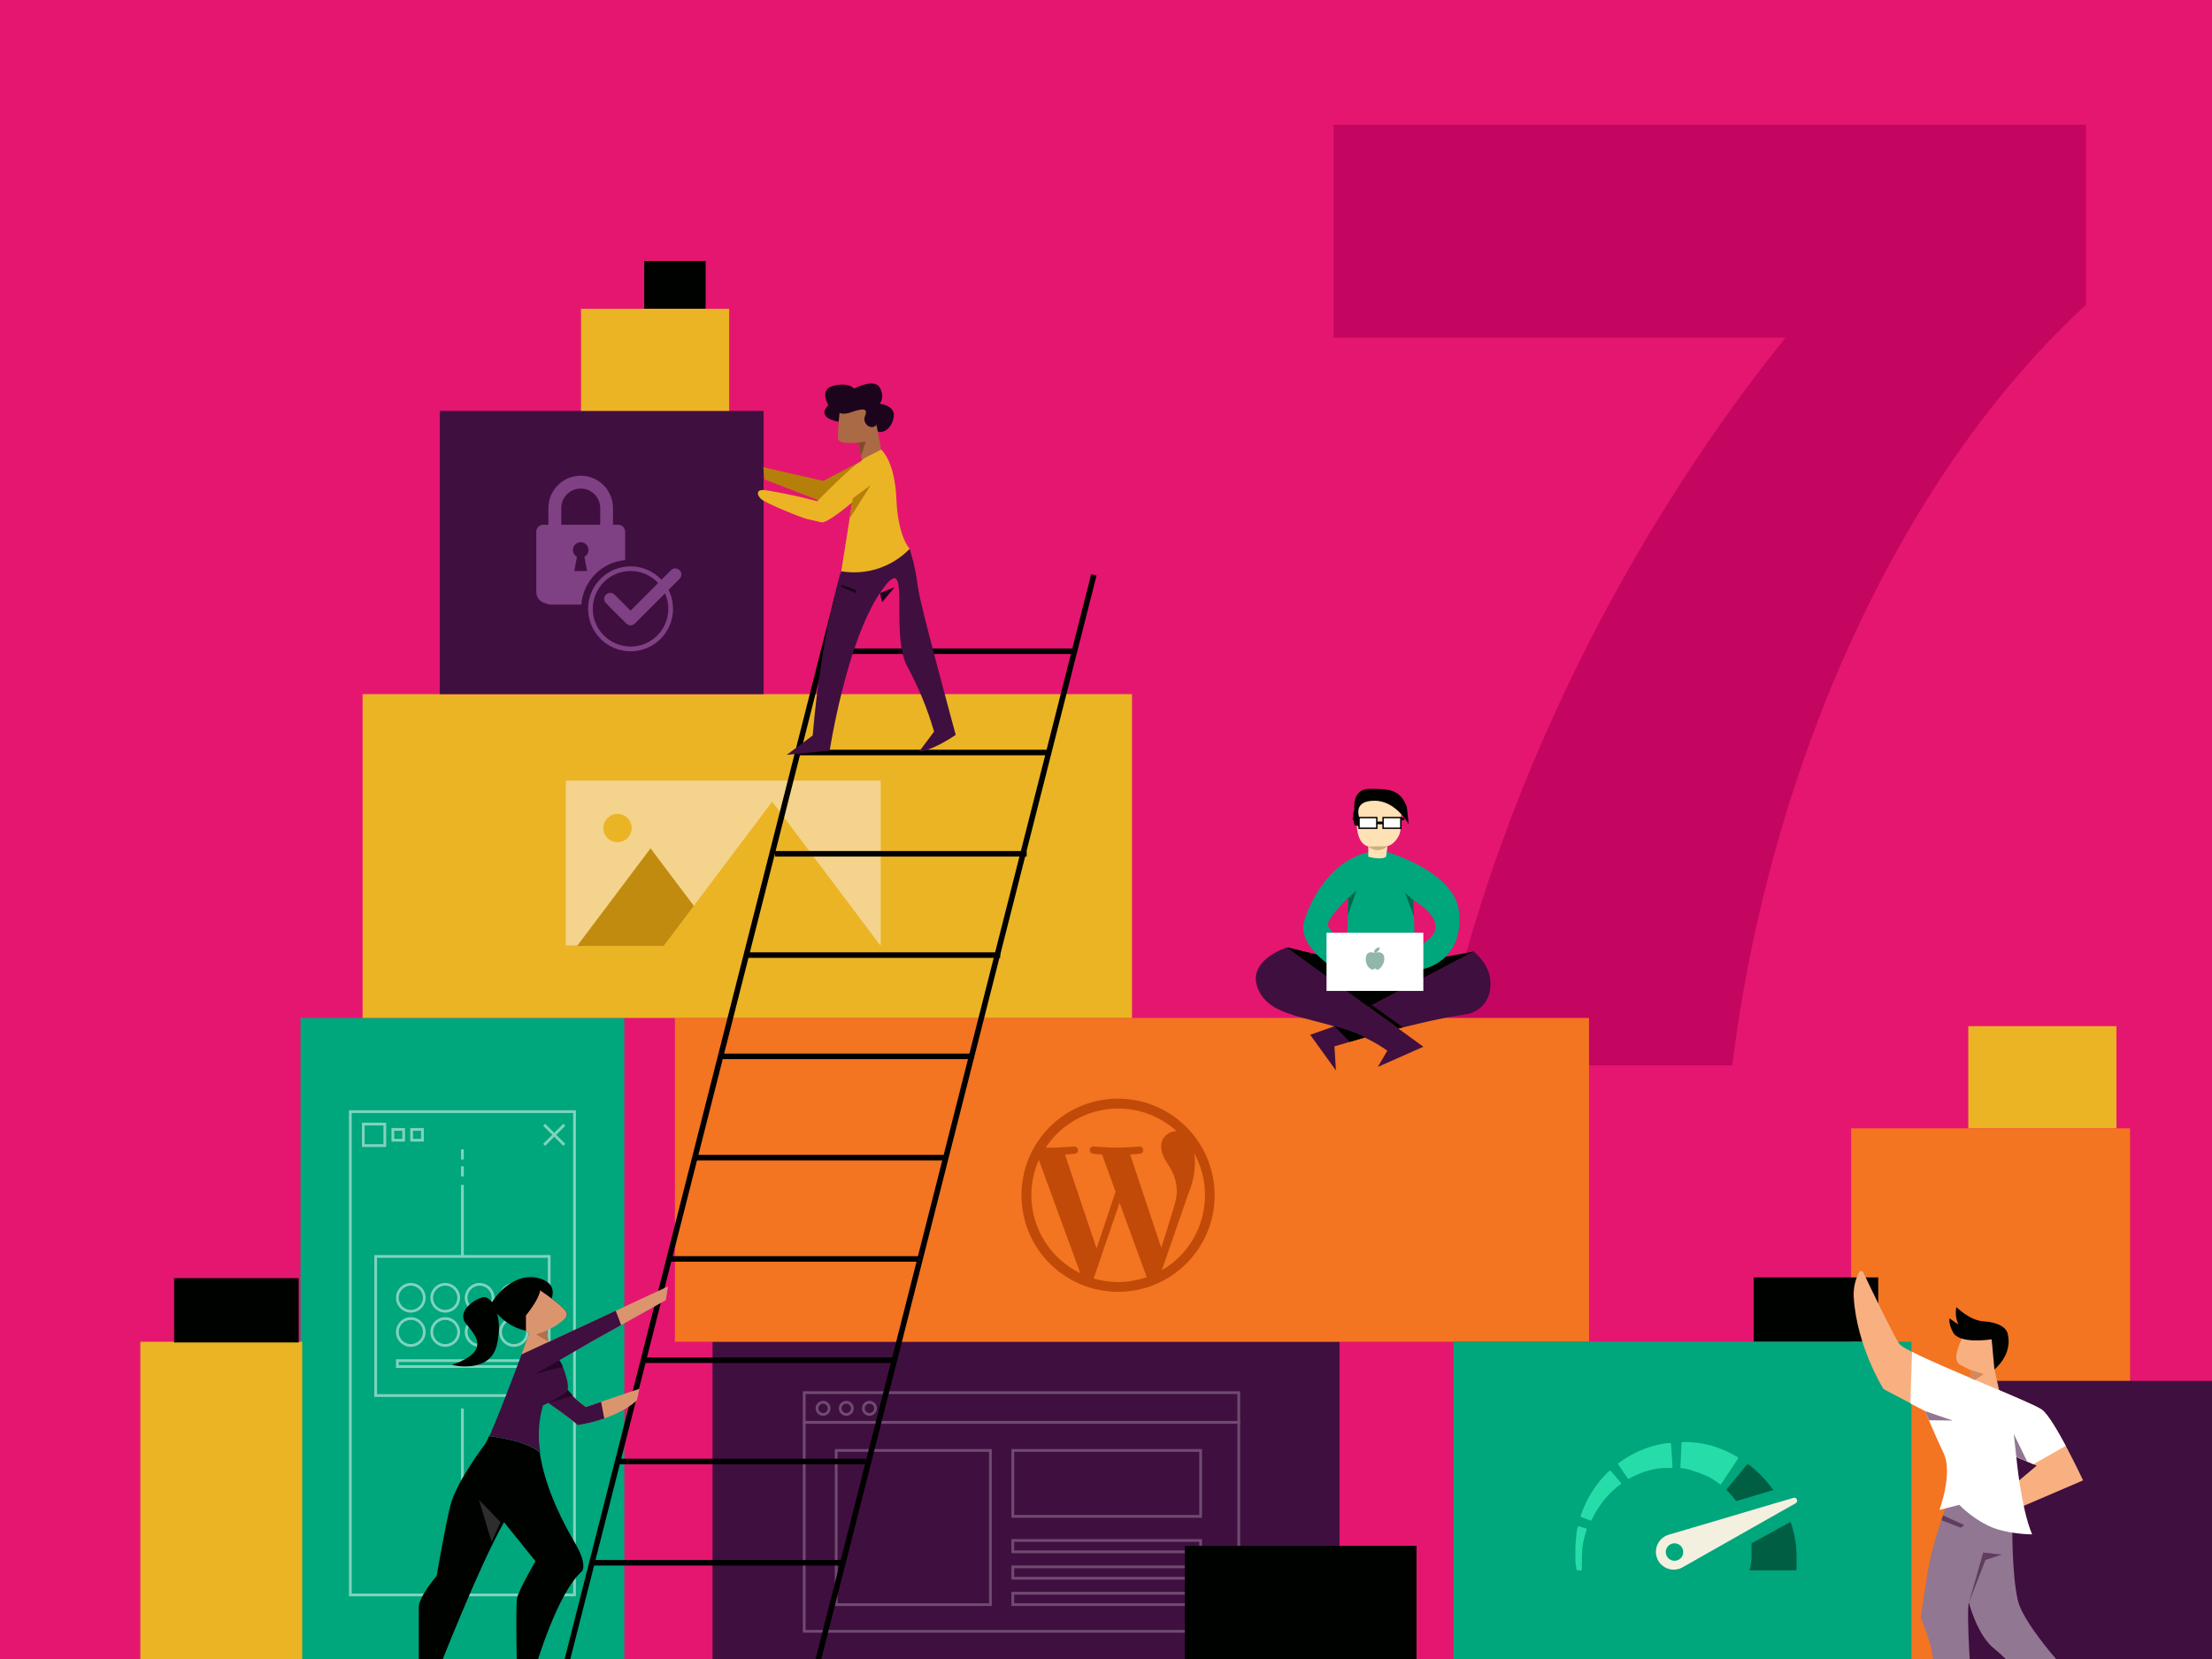 <?xml version="1.0" encoding="UTF-8"?><svg id="a" xmlns="http://www.w3.org/2000/svg" viewBox="0 0 800 600"><defs><style>.b{stroke-width:.5px;}.b,.c{stroke:#000;}.b,.c,.d{stroke-miterlimit:10;}.b,.e{fill:#fff;}.c{stroke-width:2px;}.c,.d{fill:none;}.d{stroke:#fff;}.f{opacity:.25;}.g{opacity:.5;}.h,.i,.j,.k,.l,.m,.n,.o,.p,.q,.r,.s,.t,.u,.v,.w,.x,.y,.z,.aa,.ab,.ac,.ad,.ae,.af,.e,.ag,.ah,.ai,.aj,.ak,.al{stroke-width:0px;}.i{fill:#f4d38c;}.j{fill:#f8b081;}.k{fill:#5f3c60;}.l{fill:#844a2c;}.m{fill:#270528;}.n{fill:#2d2d2d;}.o{fill:#26dda9;}.p{fill:#3f0f3f;}.q{fill:#1b041c;}.r{fill:#d1ae80;}.s{fill:#d3885e;}.t{fill:#e51670;}.u{fill:#db956e;}.v{fill:#c18b10;}.w{fill:#aa6a46;}.x{fill:#c14a08;}.y{fill:#b58009;}.z{fill:#b56e4b;}.aa{fill:#c40661;}.ab{fill:#00a67c;}.ac{fill:#927792;}.ad{fill:#91b7ac;}.ae{fill:#804084;}.af{fill:#f37421;}.ag{fill:#ffe1b6;}.ah{fill:#ebb424;}.ai{fill:#f4f0df;}.aj{fill:#005e43;}.ak{fill:#00684a;}.al{fill:#000200;}</style></defs><path class="t" d="m0,0h800v601H0V0Z"/><path class="aa" d="m482.31,45.09h272.08v65.2c-66.18,60.73-114.07,164.43-127.9,275.03h-106.15c22.19-108.64,76.03-201.96,125.4-263.19h-163.44V45.09Z"/><path class="p" d="m484.46,485.25v117.11h-226.76v-117.11h226.76Z"/><g class="f"><path class="d" d="m290.85,514.41h157.17v75.58h-157.17v-75.58Z"/><path class="d" d="m290.85,503.67h157.17v10.74h-157.17v-10.74Z"/><circle class="d" cx="297.68" cy="509.35" r="2.2"/><circle class="d" cx="306.07" cy="509.35" r="2.2"/><circle class="d" cx="314.45" cy="509.35" r="2.2"/><path class="d" d="m302.42,524.57h55.77v55.77h-55.77v-55.77Z"/><path class="d" d="m366.29,557.13h67.94v4.11h-67.94v-4.11Z"/><path class="d" d="m366.29,566.68h67.94v4.11h-67.94v-4.11Z"/><path class="d" d="m366.29,576.22h67.94v4.11h-67.94v-4.11Z"/><path class="d" d="m366.29,524.57h67.94v23.84h-67.94v-23.84Z"/></g><path class="ab" d="m225.79,602.36h-117.11v-234.22h117.11v234.22Z"/><path class="ah" d="m109.3,602.37h-58.55v-117.11h58.55v117.11Z"/><path class="af" d="m770.36,601.85h-100.87v-193.76h100.87v193.76Z"/><path class="al" d="m679.29,461.99v23.26h-45.05v-23.26h45.05Z"/><path class="al" d="m108.02,462.26v23.26h-45.05v-23.26h45.05Z"/><path class="al" d="m255.21,94.39v17.27h-22.22v-17.27h22.22Z"/><path class="af" d="m574.7,368.15v117.11H244.09v-117.11h330.61Z"/><path class="ah" d="m409.4,251.04v117.11H131.14v-117.11h278.26Z"/><path class="p" d="m276.17,148.6v102.44h-117.11v-102.44h117.11Z"/><path class="p" d="m823.99,499.41v102.44h-117.11v-102.44h117.11Z"/><path class="ah" d="m263.71,111.67v36.93h-53.58v-36.93h53.58Z"/><path class="ah" d="m765.44,371.12v36.93h-53.58v-36.93h53.58Z"/><path class="ab" d="m691.3,485.25v117.11h-165.58v-117.11h165.58Z"/><path class="i" d="m204.64,282.3h113.89v59.62h-113.89v-59.62Z"/><path class="v" d="m261.83,342.11h-53.1l26.55-35.3,26.55,35.3Z"/><circle class="ah" cx="223.33" cy="299.47" r="5.11"/><path class="ah" d="m318.52,342.11h-78.51l39.26-52.19,39.25,52.19Z"/><path class="c" d="m295.41,602.36l100.2-394.45"/><path class="c" d="m304.85,207.91l-100.21,394.45"/><path class="c" d="m304.29,565.2h-91.02"/><path class="c" d="m313.86,528.57h-91.02"/><path class="c" d="m323.44,491.94h-91.02"/><path class="c" d="m333.01,455.31h-91.02"/><path class="c" d="m342.59,418.68h-91.02"/><path class="c" d="m352.16,382.05h-91.02"/><path class="c" d="m361.73,345.42h-91.01"/><path class="c" d="m371.31,308.79h-91.02"/><path class="c" d="m379.99,272.16h-91.02"/><path class="c" d="m387.98,235.53h-91.02"/><g class="g"><path class="d" d="m126.7,402.04h81.08v174.79h-81.08v-174.79Z"/><path class="d" d="m131.39,406.53h7.79v7.79h-7.79v-7.79Z"/><path class="d" d="m142.08,408.47h3.9v3.9h-3.9v-3.9Z"/><path class="d" d="m148.88,408.47h3.9v3.9h-3.9v-3.9Z"/><path class="d" d="m196.8,406.78l7.29,7.28"/><path class="d" d="m196.8,414.06l7.29-7.28"/><path class="d" d="m167.24,576.83v-67.43"/><path class="d" d="m167.24,454.4v-25.87"/><path class="d" d="m167.24,425.47v-3.67"/><path class="d" d="m167.24,419.36v-3.67"/><path class="d" d="m135.87,454.4h62.75v50.32h-62.75v-50.32Z"/><circle class="d" cx="148.58" cy="469.36" r="4.87"/><circle class="d" cx="161.02" cy="469.36" r="4.87"/><circle class="d" cx="173.46" cy="469.36" r="4.87"/><circle class="d" cx="185.89" cy="469.36" r="4.87"/><circle class="d" cx="148.58" cy="481.74" r="4.87"/><circle class="d" cx="161.02" cy="481.74" r="4.87"/><circle class="d" cx="173.46" cy="481.74" r="4.87"/><circle class="d" cx="185.89" cy="481.74" r="4.87"/><path class="d" d="m143.71,492.09h47.06v2.14h-47.06v-2.14Z"/></g><path class="ae" d="m226.09,202.57v-10.25c0-1.4-1.13-2.53-2.53-2.53h-1.86v-6.06c0-6.45-5.23-11.68-11.68-11.68-6.45,0-11.68,5.23-11.68,11.68v6.06h-1.86c-1.4,0-2.53,1.13-2.53,2.53v21.79c0,1.97,1.38,3.66,3.3,4.07.71.32,1.47.48,2.25.48h10.75c.64-8.52,7.34-15.32,15.84-16.09h0Zm-23.09-18.84c0-3.89,3.15-7.04,7.04-7.04s7.04,3.15,7.04,7.04v6.06h-14.08v-6.06Z"/><path class="ae" d="m228.06,204.83c-8.48,0-15.36,6.88-15.36,15.36s6.88,15.36,15.36,15.36,15.36-6.88,15.36-15.36c-.01-8.48-6.88-15.35-15.36-15.36Zm0,29c-7.54,0-13.66-6.11-13.67-13.65s6.11-13.66,13.65-13.67,13.66,6.11,13.67,13.65v.02c0,7.54-6.11,13.65-13.65,13.66h0Z"/><path class="ae" d="m228.05,226.15c-.58,0-1.14-.24-1.55-.65l-7.38-7.37c-.83-.88-.79-2.28.09-3.11.85-.8,2.17-.8,3.02,0l5.82,5.82,14.67-14.67c.88-.83,2.28-.79,3.11.09.8.85.8,2.17,0,3.02l-16.22,16.22c-.41.42-.97.65-1.56.65h0Z"/><path class="p" d="m212.33,206.53h-4.62l.95-5.16c-1.36-.75-1.86-2.46-1.11-3.82.75-1.36,2.46-1.86,3.82-1.11,1.36.75,1.86,2.46,1.11,3.82-.26.47-.64.85-1.11,1.11l.96,5.16Z"/><path class="x" d="m404.36,397.34c-19.29,0-34.93,15.64-34.93,34.93s15.64,34.93,34.93,34.93,34.93-15.64,34.93-34.93h0c-.04-19.28-15.65-34.89-34.93-34.93Zm-31.36,34.93c0-4.4.92-8.76,2.72-12.78l15,41c-10.82-5.24-17.7-16.2-17.72-28.22Zm31.4,31.4c-3,0-5.99-.43-8.87-1.28l9.38-27.39,9.65,26.45c.06.15.14.29.23.43-3.35,1.18-6.88,1.79-10.43,1.79h.04Zm4.33-46.12c1.89-.1,3.59-.3,3.59-.3.71-.09,1.22-.73,1.14-1.45-.08-.67-.66-1.17-1.34-1.14,0,0-5.09.4-8.37.4-3.09,0-8.27-.4-8.27-.4-.72-.03-1.32.54-1.34,1.25-.02.68.47,1.26,1.14,1.34,0,0,1.6.2,3.29.3l4.9,13.4-6.88,20.61-11.43-34c1.89-.1,3.59-.3,3.59-.3.71-.09,1.22-.73,1.14-1.45-.08-.67-.66-1.17-1.34-1.14,0,0-5.08.4-8.37.4h-2c9.53-14.49,29-18.51,43.49-8.99,1.4.92,2.72,1.95,3.95,3.08h-.4c-3,.08-5.36,2.57-5.28,5.57,0,2.59,1.5,4.78,3.09,7.36,1.65,2.59,2.54,5.59,2.59,8.66,0,2.69-1,5.81-2.39,10.16l-3.23,10.39-11.27-33.75Zm23.22-.35c8.17,14.93,2.95,33.65-11.76,42.21l9.59-27.73c1.52-3.56,2.33-7.38,2.39-11.25-.01-1.08-.1-2.16-.26-3.23h.04Z"/><path class="o" d="m608.07,531h.32l.36.05.43.08.48.08.46.09s6.39,1.66,9.72,3.94l.41.27.44.29.35.25.3.22.17.13.16.12.3.22c.18.13.44.1.57-.09,0,0,.01-.02.02-.02l6-9.1c.13-.18.08-.43-.1-.56-.01,0-.03-.02-.04-.02l-.32-.19-.18-.1-.21-.12-.55-.3-.63-.34-.66-.34-.72-.35-.78-.36-.83-.36-.88-.35c-2.54-1.07-5.21-1.81-7.94-2.2l-.68-.1-.44-.07h-.44l-.84-.1-.79-.07-.72-.06h-2.23c-.22,0-.41.18-.42.4l-.42,8.71c.03.17.16.31.33.35h0Z"/><path class="o" d="m589.25,534.76l.31-.17.33-.19.41-.21.45-.24.52-.24.55-.27.61-.26c.21-.1.42-.18.64-.27l.68-.26.7-.26.36-.12.37-.12.37-.11.37-.11.75-.21.76-.19.38-.08.38-.08.37-.08.37-.07.73-.12.7-.1h.68l.64-.07h2.8c.24,0,.43-.2.42-.44h0s-.54-8.21-.54-8.21c-.01-.23-.21-.41-.45-.39,0,0-.02,0-.02,0h-.79l-.6.09-.68.11c-.12,0-.23,0-.35.06l-.36.07-.76.14-.81.19-.42.1-.43.11-.89.23-.9.28-.46.14-.46.15-.46.16-.47.17-.92.35-.91.38-.45.19-.44.21-.44.2-.43.2-.83.43c-.28.13-.54.28-.8.42s-.51.28-.75.43l-.7.41-.65.41-.59.38-.51.35-.46.32-.38.27-.4.3c-.18.13-.22.38-.09.56,0,0,0,0,0,0l3.41,5c.14.16.37.18.54.06h0Z"/><path class="o" d="m579.36,543.48l.13-.16.12-.16.51-.65c.18-.21.36-.41.53-.62l.27-.31.27-.3.27-.3.27-.29.54-.56c.17-.18.36-.35.53-.52s.35-.34.52-.49l.5-.46c.16-.15.33-.28.48-.41l.44-.38.39-.31c.13-.09.24-.19.35-.27l.16-.13.17-.12.29-.23c.18-.14.22-.4.08-.59,0,0,0,0,0-.01l-3.61-4.21c-.17-.17-.44-.17-.61,0,0,0,0,0,0,0l-.26.26-.15.14-.17.16-.4.41-.45.46-.47.51c-.16.17-.33.35-.5.55l-.52.6-.54.65c-.18.23-.37.45-.55.69l-.54.72c-.1.12-.19.25-.28.38l-.27.38-.27.38-.26.39-.52.8-.49.8-.12.2-.12.21-.23.4c-.32.54-.59,1.08-.87,1.6l-.38.78-.18.38c-.06.12-.12.25-.17.37l-.32.72-.28.67-.26.63c-.07.2-.14.39-.21.57-.06.17-.13.34-.18.49s-.11.3-.15.43l-.15.44c-.07.21.04.44.25.52l3.17,1.21c.2.08.43,0,.52-.21,0-.09.11-.21.17-.34l.17-.36.22-.42.25-.48.29-.52.32-.57.35-.59c.06-.1.13-.2.19-.31l.2-.31.41-.64c.3-.42.59-.86.92-1.29l.24-.38Z"/><path class="o" d="m571.07,552c-.23-.05-.45.08-.51.31,0,0,0,0,0,.01,0,.11,0,.23-.07.36s-.06.27-.09.42-.06.34-.09.53-.07.39-.11.6,0,.22-.05.33,0,.22,0,.34c-.06.46-.13,1-.18,1.48,0,.26,0,.53-.08.8s0,.56-.05.85c0,.57-.06,1.17-.08,1.77v4.51s0,.3.05.44c0,.07,0,.15,0,.22v.21c0,.28.07.56.11.83s.08.54.12.79.09.51.13.75v.06c.04.2.21.34.41.34h1.12c.23,0,.42-.2.41-.43,0,0,0,0,0-.01v-2.66c0-.07,0-.13,0-.2v-2.09c0-.28.05-.57.07-.85v-.43c0-.14,0-.28.05-.42s0-.28,0-.42v-.42c.09-.55.16-1.09.27-1.61,0-.26.09-.52.14-.77s.11-.49.17-.73c.09-.47.22-.92.32-1.32,0-.11.06-.21.08-.3s.06-.19.08-.28.11-.35.16-.51.09-.31.13-.45.1-.28.14-.41l.11-.35c.07-.21-.04-.45-.25-.52,0,0-.02,0-.03,0l-2.48-.76Z"/><path class="ai" d="m648.56,541.74l-6.84,2-10.09,3-28.14,8.32c-3.41,1.01-5.35,4.59-4.35,8,.27.94.76,1.81,1.42,2.53,1.67,1.82,4.22,2.53,6.59,1.83.47-.14.92-.33,1.35-.57l25.29-14.33,9.63-5.46,6-3.38c.51-.29.7-.94.41-1.46-.04-.08-.1-.15-.16-.21-.28-.31-.72-.42-1.11-.27h0Zm-40.82,21.9c-1.29,1.18-3.29,1.09-4.46-.19s-1.09-3.29.19-4.46c1.28-1.18,3.28-1.09,4.46.19,1.18,1.28,1.1,3.28-.18,4.47,0,0,0,0,0,0Z"/><path class="aj" d="m624.58,539.06l.21.2.25.25.29.31.32.34.35.39.38.43.39.47.4.5c.13.18.28.35.41.53l.3.42,13.47-4-.11-.15-.3-.42-.15-.21-.16-.21c-.21-.27-.42-.55-.64-.82s-.44-.54-.66-.81l-.33-.4-.34-.38-.34-.39c-.11-.12-.22-.25-.34-.37l-.67-.72c-.23-.24-.46-.46-.68-.68s-.43-.44-.65-.64l-.64-.59c-.2-.2-.41-.37-.6-.54l-.56-.49-.52-.43-.45-.37c-.14-.12-.28-.22-.4-.31l-.43-.33c-.18-.14-.43-.11-.58.06l-7.25,8.78c-.14.17-.13.42.03.58h0Z"/><path class="aj" d="m633.46,558.18v4.75-.13,1.15s0,.45-.08.66l-.09.64c0,.2-.07.4-.11.6s-.07.38-.1.57-.07.36-.11.52-.08.33-.11.49c0,.07,0,.15,0,.22-.02.06-.04.12-.05.18v.1h16.52c.22,0,.4-.18.42-.4v-5.11l-.06-.88v-1.09l-.06-.57v-.55c-.1-.69-.18-1.37-.31-2-.05-.32-.11-.65-.17-1s-.13-.62-.19-.92c-.12-.6-.26-1.15-.39-1.67l-.09-.38c0-.12-.07-.24-.1-.36s-.13-.45-.19-.66-.11-.4-.17-.58-.11-.34-.15-.48l-.18-.55c-.04-.12-.15-.21-.27-.24l-13.96,7.69Z"/><path class="ac" d="m750.91,608.23s-18.91-19.84-21.12-29.42-2-26.52-2-26.52l-19.15-16-3.2,4.18s-6.38,16.21-8.35,28.49-2.45,16.21-2.45,16.21c0,0,3.68,8.1,4.42,14.49s1.47,13,1.47,13l12.53-2s-2-26.28-1-31.19c0,0,2.95,12,9.34,16.94s14.49,16.21,14.49,16.21l17.44-1.22-2.42-3.17Z"/><path class="j" d="m723,502.74l-1.66-7.43,4.24-11.49-12-6.57s-9.58,13.63-4.67,16.34,4.05,1.72,4.05,1.72l-1.14,7.43h11.18Z"/><path class="j" d="m729.23,526.93l7.37,3.13-6.81,5.74,1.91,8.9,21.67-9.3s-10.5-22.47-14.93-25.6-49.18-20.27-51.57-23.8c-2-2.95-10.46-20.43-13-25.85-.2-.42-.7-.6-1.12-.4-.18.08-.32.23-.4.4l-.25.53c-1.27,2.65-1.84,5.58-1.67,8.51,1.12,17.92,10.78,33.19,10.78,33.19l15.1,7.92,32.92,16.63Z"/><path class="k" d="m712.1,579.55l5.16-18.05,6.76.73-5.96,1.97-5.96,15.35Z"/><path class="k" d="m710.38,551.55l-7.65-3.49-.59,1.74,7.02,2.73,1.22-.98Z"/><path class="e" d="m696.26,510.35l-5.34-2.8.59-18.61c12.07,6.12,43.28,18.27,46.93,20.86,2.11,1.49,5.59,7.37,8.67,13.12l-11.72,6.63-6.16-2.62s1.66,18.42,5.71,28c0,0-9.39,0-15.84-3.14-3.9-1.91-7.45-4.46-10.5-7.55l-7.18,1.84s5-13.26,1.47-20.63-6.63-15.1-6.63-15.1Z"/><path class="ac" d="m729.24,526.93l-.93-8.29,4.87,9.97-3.94-1.68Z"/><path class="ac" d="m696.26,510.35l10,3.41-8.62-.12-1.38-3.29Z"/><path class="s" d="m712.94,495.48l4.48,1.51-3.2,2.12-1.72-.8.44-2.83Z"/><path class="al" d="m726.2,482.9s1.93,6.3-4.89,12.41l-1-10.93s-11.73,1.94-14-2.58c-1.81-3.55-1.2-5-1.2-5,0,0,2.07,1.55,3.18,2.19-.92-1.95-1.17-4.15-.73-6.26,0,0,4.82,4.88,9.91,5.16s8.53,2.26,8.73,5.01h0Z"/><path class="q" d="m303.33,152.51s-8.47-1.12-3.75-6,.68,1.2.68,1.2c0,0-4.66-6.66,1-8.14s7.66.95,7.66.95c0,0,7.38-3.94,9.32-.26s-.1,5.73-.1,5.73c0,0,5.59.61,5.12,4.55s-3.79,7.55-7.77,4.59-12.16-2.62-12.16-2.62Z"/><path class="w" d="m312.09,168.15l-1.68-8.1s-6.62.84-7.21-1.07.86-13.4.86-13.4c0,0,9.49-1.72,10.94,1s3.65,16,3.65,16l-6.56,5.57Z"/><path class="y" d="m311.77,166.62l-14.06,7.31-21.66-4.95.43,4.4,20.06,7.76,17.89-8.96-2.66-5.56Z"/><path class="p" d="m293.92,266l-9.37,7,15.51-1.53s6-38.91,18.18-57,3.18,14.29,9.92,26.64c4.06,7.46,7.3,15.33,9.66,23.49l-5.41,7.24s4,.07,13.24-6.05c0,0-12.77-46.84-13.54-52.68s-1.76-9.89-1.76-9.89l-1.35-4.72-24.78,8.11s-7.1,21.81-10.3,59.39Z"/><path class="ah" d="m304.25,206.61l5.88-37.07c.28-1.77,1.4-3.29,3-4.1l5.55-2.85s4.94,4,5.5,17.8,4.82,18.11,4.82,18.11c-6.41,6.61-15.67,9.64-24.75,8.11Z"/><path class="q" d="m318.24,214.5l5.38-2.16-4.56,5.41c-.34-1.07-.61-2.15-.82-3.25Z"/><path class="ah" d="m318.37,172.77s-17,15.88-21.07,16.18l-5.3-1.21c-2.41-.56-14.69-5.6-16.59-7.14-1.7-1.39-2.29-3.8,1.41-3.33,6.31,1.01,12.57,2.35,18.74,4,0,0,12.76-13.19,16.17-14.61s6.64,6.11,6.64,6.11h0Z"/><path class="y" d="m308.44,180.21l6.48-4.79-7.65,12.15,1.17-7.36Z"/><path class="q" d="m302.62,148s.38,2.79,5.28,1.06,6-1.11,4.9,1.56,2.8,5.7,4.58,2.44-2.67-9.73-2.67-9.73l-8,.13-3.3.58-.79,3.96Z"/><path class="q" d="m304.13,212.25l5.42,2.24v-1.12l-5.12-1.9-.3.78Z"/><path class="l" d="m310.41,160.05l2.72-.37-1.71,5.23-1.01-4.86Z"/><path class="u" d="m198.27,507.37s9.56,6.56,10.6,8c0,0,13.74-1.83,21.46-8.9l.92-4.19-19.37,6.55c-4.31-3.01-7.88-6.95-10.47-11.52-4.71-7.98-3.14,10.06-3.14,10.06h0Z"/><path class="p" d="m217.39,507l-5.51,1.87c-4.31-3.01-7.88-6.95-10.47-11.52-4.71-8-3.14,10.06-3.14,10.06,0,0,9.56,6.56,10.6,8,3.29-.51,6.53-1.31,9.68-2.4l-1.16-6.01Z"/><path class="m" d="m198.27,507.37l8.93-2.6-6.77-7.56-4.12,6.78,1.96,3.38Z"/><path class="al" d="m177.46,471.79s7.37-12.76,18-9.32-1.18,15-1.18,15l-16.82-5.68Z"/><path class="al" d="m195.2,525.23c-4.38-3.67-13.63-5.25-18.35-5.83-.48,1.07-.9,2-1.24,2.64,0,0-10.6,13.75-12.76,22.58s-4.91,25.32-4.91,25.32c0,0-6.48,7.46-6.48,11.39v22.77h7.07s14.52-37.3,23.75-53.59l11.39,14.13s-6.09,10.41-6.67,13.36,0,28.66,0,28.66l6.68-3.66s7.85-27,16.88-34.82c0,0,2-2.35-2.75-10.4-3.33-5.68-10.64-18.87-12.61-32.55Z"/><path class="p" d="m195.39,525.23c-.95-5.65-.61-11.43,1-16.93,0,0,6.48-3.14,8.44-4.9s-1.76-10.21-1.76-10.21l-8.48-11.9s11-3.67,10.44-6.36-14.13-11.19-14.13-11.19l-13.35,8.84,13.94,9.62s-9.83,26.8-14.49,37.2c4.77.6,14,2.16,18.39,5.83h0Z"/><path class="u" d="m188.65,489.88l52.94-24.63-.79,4.97-26.96,15.05-21.06,11.25-4.13-6.64Z"/><path class="u" d="m188.56,489.88l9.88-4.6-.82-4s7.94-3.67,7.34-6.36-14.13-11.19-14.13-11.19l-13.35,8.84,13.94,9.62-2.86,7.69Z"/><path class="al" d="m163.46,493.65s13.69,3.46,16.23-7.2-1.83-17.93-5-17.28-9.69,5.24-6.15,9.56,9.06,9.94-5.08,14.92Z"/><path class="al" d="m177.46,471.89s6.22-12.22,16.59-8.15c4.67,1.84-3.83,12-3.83,12v5.57c-4.91-1.11-9.21-4.07-12-8.26l-.76-1.16Z"/><path class="p" d="m222.68,474.04l-34.03,15.84,3.14,8.12,22.05-12.73,10.81-6.03-1.97-5.2Z"/><path class="m" d="m202.35,491.91l-8.46,4.88,9.68-2.44-1.22-2.44Z"/><path class="n" d="m181.02,550.51l-7.8-8.1,4.58,15.22,3.22-7.12Z"/><path class="z" d="m197.62,481.29l-3.73,1.31,4.55,2.68-.82-3.99Z"/><path class="al" d="m512.3,559.08v43.28h-83.8v-43.28h83.8Z"/><path class="al" d="m465.76,342.64l32.79,8.01,34.72-6.58-42.45,22.32-30.32-16.17,5.26-7.58Z"/><path class="p" d="m501.75,380l-3.43,5.86,16.45-7.29-49.35-35.91s-16.17,5-9.73,16.45,27.89,7.89,46.06,20.89Z"/><path class="ab" d="m481.76,349.65s-12.87-7.83-10-16.84,11.5-24.81,28.24-25.21c0,0,26.07,7,27.68,22.1s-9,20.62-14.59,21l-1.4-8.1s17.17-5.76-.53-17.13l.53,14.92-24.46-.33.36-15.35s-8.59,8.29-7.22,10.35,6.86,8.58,6.86,8.58l-5.47,6.01Z"/><path class="p" d="m495,364.13l10.72,7.87s14.51-3.81,24.22-5.13c4.45-.58,8.03-3.95,8.88-8.36.77-4.2,0-9.49-5.89-14.4l-37.93,20.02Z"/><path class="p" d="m483.15,370.96l-9.29,3.29,9.29,12.88-.53-8.72,14.27-4.16-8.3-5.43-5.44,2.14Z"/><path class="e" d="m479.76,337.35h35.01v21.03h-35.01v-21.03Z"/><path class="ad" d="m500.66,346.63c0,1.6-.79,3.1-2.11,4-.59.34-1.29-.47-1.29-.47,0,0-.47.66-1,.51-3.22-1-3.17-7.62.59-6.05.04.02,3.74-1.24,3.81,2.01h0Z"/><path class="ad" d="m496.89,344.64c0-1.1.89-2,2-2,.04,0,.08,0,.11,0,0,0,.11,1.63-2.11,2Z"/><path class="ag" d="m494.85,306.14v3.71s4.81,1.34,6.44,0l.53-3.83s2.73-.56,4.31-4.3c1-2.33.5-12.09.5-12.09l-15.11-2s-3.6,16.75,3.33,18.51h0Z"/><path class="al" d="m489.84,292.81s-1.11-7.51,5.44-7.51,11-.1,13.51,6.44l.69,6.36s-4.59-8.5-12.31-8.5c-10.53,0-3.82,9.87-3.82,9.87l-3.46-1.07s-1.09-3.65-.05-5.59h0Z"/><path class="b" d="m491.52,295.69h6.42v3.86h-6.42v-3.86Z"/><path class="b" d="m500.21,295.69h6.42v3.86h-6.42v-3.86Z"/><path class="h" d="m497.94,297.13h2.27v.97h-2.27v-.97Z"/><path class="h" d="m489.25,295.69h2.27v.97h-2.27v-.97Z"/><path class="h" d="m506.63,295.69h1.27v.97h-1.27v-.97Z"/><path class="r" d="m494.85,306.14l7-.12-.06.06c-1.92,1.86-4.96,1.89-6.91.06"/><path class="al" d="m482.61,371.16s7.92,2,11,4.06l-5.43,1.58-5.55-5.64"/><path class="al" d="m494.95,364.13l10.77,7.83,1.66-.42-11.26-8.03-1.17.62Z"/><path class="ak" d="m487.59,324.75l2.98-2.65-3.13,9.03.15-6.38Z"/><path class="ak" d="m511.13,325.53l-2.98-2.66,3.22,8.62-.24-5.96Z"/></svg>